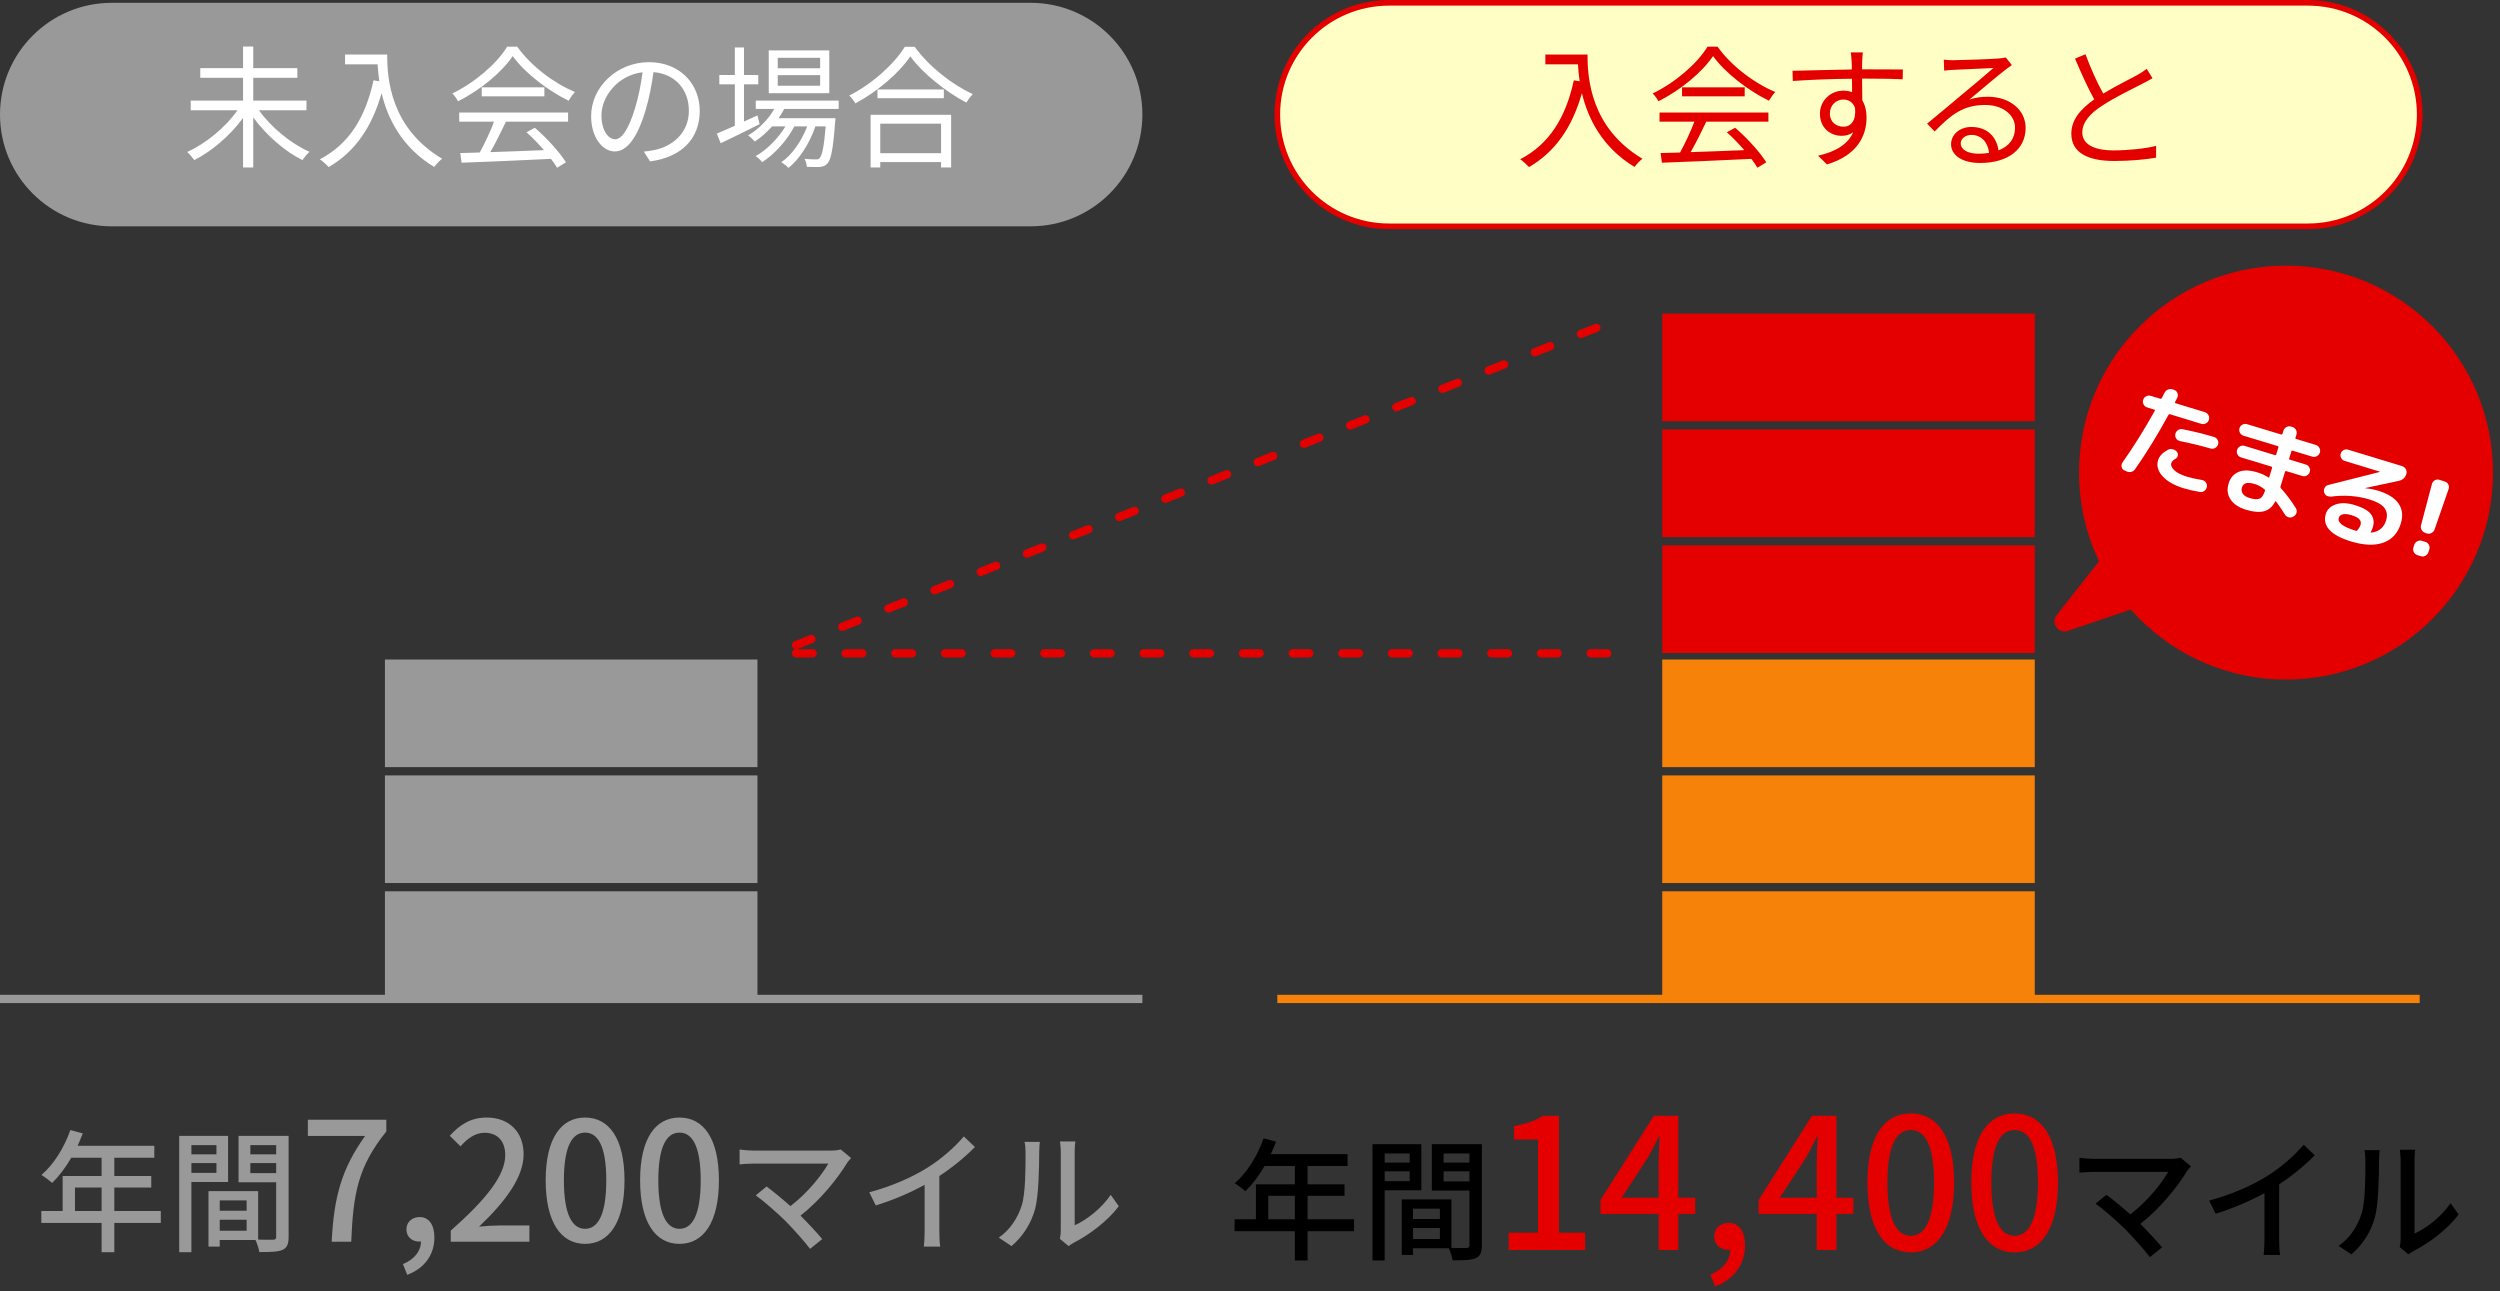 <svg width="302" height="156" viewBox="0 0 302 156" fill="none" xmlns="http://www.w3.org/2000/svg">
<rect x="0" y="0" width="302" height="156" fill="#333333" stroke="none"/>
<path d="M9.057 146.288H12.273V143.456H9.057V146.288ZM19.425 146.288V147.728H13.809V151.264H12.273V147.728H4.993V146.288H7.569V142.064H12.273V139.856H8.609C7.921 141.04 7.121 142.096 6.305 142.896C6.017 142.64 5.377 142.16 5.009 141.936C6.481 140.672 7.761 138.64 8.497 136.512L10.001 136.912C9.809 137.408 9.585 137.936 9.377 138.416H18.641V139.856H13.809V142.064H18.273V143.456H13.809V146.288H19.425ZM26.145 138.336H23.121V139.44H26.145V138.336ZM23.121 141.68H26.145V140.496H23.121V141.68ZM27.553 142.784H23.121V151.264H21.649V137.216H27.553V142.784ZM30.241 141.712H33.361V140.496H30.241V141.712ZM33.361 138.336H30.241V139.44H33.361V138.336ZM26.545 148.672H29.793V147.344H26.545V148.672ZM29.793 145.008H26.545V146.256H29.793V145.008ZM34.865 137.216V149.408C34.865 150.256 34.689 150.736 34.113 150.992C33.553 151.232 32.673 151.248 31.329 151.248C31.265 150.848 31.057 150.208 30.865 149.792H26.545V150.592H25.185V143.888H31.185V149.744C31.969 149.776 32.737 149.76 32.993 149.76C33.281 149.744 33.361 149.664 33.361 149.392V142.816H28.817V137.216H34.865ZM40.069 150C40.329 144.62 41.269 141.18 44.109 137.22H37.189V135.26H46.669V136.68C43.209 140.98 42.669 144.24 42.429 150H40.069ZM49.195 154L48.675 152.7C50.055 152.14 50.855 151.12 50.855 149.96C50.775 149.98 50.715 149.98 50.635 149.98C49.815 149.98 49.095 149.46 49.095 148.5C49.095 147.6 49.815 147.02 50.695 147.02C51.815 147.02 52.475 147.96 52.475 149.5C52.475 151.6 51.255 153.22 49.195 154ZM54.452 150V148.66C58.792 144.82 61.032 141.96 61.032 139.54C61.032 137.94 60.192 136.84 58.532 136.84C57.372 136.84 56.412 137.58 55.632 138.48L54.332 137.2C55.592 135.82 56.892 135 58.812 135C61.512 135 63.252 136.76 63.252 139.42C63.252 142.26 60.992 145.2 57.872 148.18C58.632 148.1 59.552 148.04 60.272 148.04H63.952V150H54.452ZM70.678 150.26C67.799 150.26 65.918 147.7 65.918 142.58C65.918 137.48 67.799 135 70.678 135C73.558 135 75.439 137.5 75.439 142.58C75.439 147.7 73.558 150.26 70.678 150.26ZM70.678 148.44C72.178 148.44 73.239 146.84 73.239 142.58C73.239 138.36 72.178 136.82 70.678 136.82C69.178 136.82 68.118 138.36 68.118 142.58C68.118 146.84 69.178 148.44 70.678 148.44ZM82.085 150.26C79.205 150.26 77.325 147.7 77.325 142.58C77.325 137.48 79.205 135 82.085 135C84.965 135 86.845 137.5 86.845 142.58C86.845 147.7 84.965 150.26 82.085 150.26ZM82.085 148.44C83.585 148.44 84.645 146.84 84.645 142.58C84.645 138.36 83.585 136.82 82.085 136.82C80.585 136.82 79.525 138.36 79.525 142.58C79.525 146.84 80.585 148.44 82.085 148.44ZM102.815 139.888C102.639 140.096 102.463 140.288 102.351 140.448C101.199 142.336 99.151 144.928 96.703 146.848C97.647 147.792 98.687 148.912 99.327 149.68L97.855 150.864C97.215 150 95.919 148.56 94.895 147.504C93.935 146.56 92.191 145.024 91.295 144.4L92.607 143.328C93.215 143.776 94.415 144.752 95.487 145.696C97.599 144.08 99.279 141.936 100.063 140.56H91.071C90.431 140.56 89.679 140.624 89.343 140.656V138.864C89.775 138.928 90.527 138.992 91.071 138.992H100.319C100.831 138.992 101.279 138.944 101.551 138.848L102.815 139.888ZM105.007 144.032C107.807 143.28 110.207 142.192 111.983 141.088C113.647 140.064 115.343 138.576 116.431 137.28L117.775 138.56C116.559 139.792 115.055 141.024 113.471 142.064V148.704C113.471 149.36 113.503 150.24 113.583 150.592H111.599C111.647 150.24 111.695 149.36 111.695 148.704V143.136C110.015 144.048 107.903 144.976 105.791 145.616L105.007 144.032ZM128.031 149.648C128.095 149.376 128.143 149.008 128.143 148.64V139.168C128.143 138.512 128.047 137.984 128.047 137.888H129.903C129.887 137.984 129.823 138.512 129.823 139.168V148.016C131.215 147.392 133.023 146.032 134.175 144.336L135.151 145.712C133.791 147.52 131.535 149.2 129.695 150.128C129.407 150.288 129.215 150.432 129.087 150.528L128.031 149.648ZM120.655 149.504C122.047 148.544 122.959 147.088 123.423 145.616C123.887 144.192 123.887 141.072 123.887 139.232C123.887 138.688 123.855 138.304 123.759 137.936H125.615C125.599 138.064 125.535 138.656 125.535 139.216C125.535 141.04 125.471 144.448 125.039 146.048C124.559 147.808 123.551 149.376 122.191 150.528L120.655 149.504Z" fill="#999999"/>
<path d="M153.204 147.288H156.42V144.456H153.204V147.288ZM163.572 147.288V148.728H157.956V152.264H156.42V148.728H149.14V147.288H151.716V143.064H156.42V140.856H152.756C152.068 142.04 151.268 143.096 150.452 143.896C150.164 143.64 149.524 143.16 149.156 142.936C150.628 141.672 151.908 139.64 152.644 137.512L154.148 137.912C153.956 138.408 153.732 138.936 153.524 139.416H162.788V140.856H157.956V143.064H162.42V144.456H157.956V147.288H163.572ZM170.292 139.336H167.268V140.44H170.292V139.336ZM167.268 142.68H170.292V141.496H167.268V142.68ZM171.7 143.784H167.268V152.264H165.796V138.216H171.7V143.784ZM174.388 142.712H177.508V141.496H174.388V142.712ZM177.508 139.336H174.388V140.44H177.508V139.336ZM170.692 149.672H173.94V148.344H170.692V149.672ZM173.94 146.008H170.692V147.256H173.94V146.008ZM179.012 138.216V150.408C179.012 151.256 178.836 151.736 178.26 151.992C177.7 152.232 176.82 152.248 175.476 152.248C175.412 151.848 175.204 151.208 175.012 150.792H170.692V151.592H169.332V144.888H175.332V150.744C176.116 150.776 176.884 150.76 177.14 150.76C177.428 150.744 177.508 150.664 177.508 150.392V143.816H172.964V138.216H179.012ZM264.668 140.888C264.492 141.096 264.316 141.288 264.204 141.448C263.052 143.336 261.004 145.928 258.556 147.848C259.5 148.792 260.54 149.912 261.18 150.68L259.708 151.864C259.068 151 257.772 149.56 256.748 148.504C255.788 147.56 254.044 146.024 253.148 145.4L254.46 144.328C255.068 144.776 256.268 145.752 257.34 146.696C259.452 145.08 261.132 142.936 261.916 141.56H252.924C252.284 141.56 251.532 141.624 251.196 141.656V139.864C251.628 139.928 252.38 139.992 252.924 139.992H262.172C262.684 139.992 263.132 139.944 263.404 139.848L264.668 140.888ZM266.86 145.032C269.66 144.28 272.06 143.192 273.836 142.088C275.5 141.064 277.196 139.576 278.284 138.28L279.628 139.56C278.412 140.792 276.908 142.024 275.324 143.064V149.704C275.324 150.36 275.356 151.24 275.436 151.592H273.452C273.5 151.24 273.548 150.36 273.548 149.704V144.136C271.868 145.048 269.756 145.976 267.644 146.616L266.86 145.032ZM289.884 150.648C289.948 150.376 289.996 150.008 289.996 149.64V140.168C289.996 139.512 289.9 138.984 289.9 138.888H291.756C291.74 138.984 291.676 139.512 291.676 140.168V149.016C293.068 148.392 294.876 147.032 296.028 145.336L297.004 146.712C295.644 148.52 293.388 150.2 291.548 151.128C291.26 151.288 291.068 151.432 290.94 151.528L289.884 150.648ZM282.508 150.504C283.9 149.544 284.812 148.088 285.276 146.616C285.74 145.192 285.74 142.072 285.74 140.232C285.74 139.688 285.708 139.304 285.612 138.936H287.468C287.452 139.064 287.388 139.656 287.388 140.216C287.388 142.04 287.324 145.448 286.892 147.048C286.412 148.808 285.404 150.376 284.044 151.528L282.508 150.504Z" fill="black"/>
<path d="M182.248 151V148.91H185.79V137.646H182.886V136.04C184.404 135.754 185.482 135.38 186.406 134.786H188.32V148.91H191.488V151H182.248ZM195.895 144.686H200.361V140.44C200.361 139.56 200.427 138.196 200.471 137.294H200.383C199.987 138.13 199.547 138.966 199.085 139.802L195.895 144.686ZM200.361 151V146.644H193.343V144.95L199.789 134.786H202.737V144.686H204.783V146.644H202.737V151H200.361ZM207.188 155.4L206.616 153.97C208.134 153.354 209.014 152.232 209.014 150.956C208.926 150.978 208.86 150.978 208.772 150.978C207.87 150.978 207.078 150.406 207.078 149.35C207.078 148.36 207.87 147.722 208.838 147.722C210.07 147.722 210.796 148.756 210.796 150.45C210.796 152.76 209.454 154.542 207.188 155.4ZM214.995 144.686H219.461V140.44C219.461 139.56 219.527 138.196 219.571 137.294H219.483C219.087 138.13 218.647 138.966 218.185 139.802L214.995 144.686ZM219.461 151V146.644H212.443V144.95L218.889 134.786H221.837V144.686H223.883V146.644H221.837V151H219.461ZM230.82 151.286C227.652 151.286 225.584 148.47 225.584 142.838C225.584 137.228 227.652 134.5 230.82 134.5C233.988 134.5 236.056 137.25 236.056 142.838C236.056 148.47 233.988 151.286 230.82 151.286ZM230.82 149.284C232.47 149.284 233.636 147.524 233.636 142.838C233.636 138.196 232.47 136.502 230.82 136.502C229.17 136.502 228.004 138.196 228.004 142.838C228.004 147.524 229.17 149.284 230.82 149.284ZM243.367 151.286C240.199 151.286 238.131 148.47 238.131 142.838C238.131 137.228 240.199 134.5 243.367 134.5C246.535 134.5 248.603 137.25 248.603 142.838C248.603 148.47 246.535 151.286 243.367 151.286ZM243.367 149.284C245.017 149.284 246.183 147.524 246.183 142.838C246.183 138.196 245.017 136.502 243.367 136.502C241.717 136.502 240.551 138.196 240.551 142.838C240.551 147.524 241.717 149.284 243.367 149.284Z" fill="#E50000"/>
<g clip-path="url(#clip0_76_26)">
<path d="M124.5 0.34H13.5C6.044 0.34 0 6.384 0 13.84C0 21.296 6.044 27.34 13.5 27.34H124.5C131.956 27.34 138 21.296 138 13.84C138 6.384 131.956 0.34 124.5 0.34Z" fill="#999999"/>
<path d="M91.5 107.67H46.5V120.67H91.5V107.67Z" fill="#999999"/>
<path d="M91.5 93.67H46.5V106.67H91.5V93.67Z" fill="#999999"/>
<path d="M91.5 79.67H46.5V92.67H91.5V79.67Z" fill="#999999"/>
<path d="M0 120.67H138" stroke="#999999" stroke-miterlimit="10"/>
<path d="M278.8 0.34H167.8C160.344 0.34 154.3 6.384 154.3 13.84C154.3 21.296 160.344 27.34 167.8 27.34H278.8C286.256 27.34 292.3 21.296 292.3 13.84C292.3 6.384 286.256 0.34 278.8 0.34Z" fill="#FFFFC5" stroke="#E50000" stroke-width="0.68" stroke-miterlimit="10"/>
<path d="M245.8 107.67H200.8V120.67H245.8V107.67Z" fill="#F68209"/>
<path d="M245.8 93.67H200.8V106.67H245.8V93.67Z" fill="#F68209"/>
<path d="M245.8 79.67H200.8V92.67H245.8V79.67Z" fill="#F68209"/>
<path d="M245.8 65.88H200.8V78.88H245.8V65.88Z" fill="#E50000"/>
<path d="M245.8 51.88H200.8V64.88H245.8V51.88Z" fill="#E50000"/>
<path d="M245.8 37.88H200.8V50.88H245.8V37.88Z" fill="#E50000"/>
<path d="M154.3 120.67H292.3" stroke="#F68209" stroke-miterlimit="10"/>
<path d="M96.16 77.93L194.59 38.91" stroke="#E50000" stroke-miterlimit="10" stroke-linecap="round" stroke-dasharray="2 4"/>
<path d="M96.16 78.92H194.59" stroke="#E50000" stroke-miterlimit="10" stroke-linecap="round" stroke-dasharray="2 4"/>
<path d="M276.15 82.09C289.957 82.09 301.15 70.897 301.15 57.09C301.15 43.283 289.957 32.09 276.15 32.09C262.343 32.09 251.15 43.283 251.15 57.09C251.15 70.897 262.343 82.09 276.15 82.09Z" fill="#E50000"/>
<path d="M256.61 56.83C256.44 56.73 256.33 56.59 256.29 56.39C256.25 56.19 256.29 56.02 256.41 55.85C257.81 53.86 259.1 51.78 260.3 49.62C260.34 49.55 260.33 49.5 260.26 49.49L259.38 49.22C259.19 49.16 259.05 49.04 258.95 48.86C258.85 48.68 258.83 48.49 258.89 48.3C258.95 48.11 259.07 47.97 259.25 47.87C259.43 47.78 259.62 47.76 259.81 47.82L260.97 48.17C261.04 48.19 261.09 48.17 261.13 48.11C261.29 47.82 261.41 47.59 261.48 47.44C261.58 47.25 261.73 47.12 261.92 47.05C262.11 46.98 262.3 46.98 262.5 47.05L262.66 47.11C262.85 47.18 262.97 47.32 263.04 47.5C263.11 47.69 263.1 47.87 263.01 48.05C262.98 48.11 262.94 48.2 262.88 48.31C262.82 48.42 262.77 48.5 262.75 48.57C262.73 48.59 262.73 48.62 262.75 48.65C262.76 48.68 262.78 48.7 262.81 48.71L266.34 49.79C266.53 49.85 266.68 49.97 266.78 50.15C266.88 50.33 266.9 50.52 266.84 50.71C266.78 50.9 266.66 51.05 266.48 51.14C266.3 51.23 266.11 51.26 265.92 51.2L262.13 50.04C262.06 50.02 262 50.04 261.96 50.1C260.65 52.51 259.3 54.71 257.91 56.69C257.79 56.86 257.63 56.97 257.42 57.01C257.21 57.05 257.02 57.02 256.84 56.92L256.65 56.82L256.61 56.83ZM265.98 57.98C266.18 58.01 266.34 58.11 266.46 58.27C266.58 58.43 266.62 58.61 266.59 58.81C266.55 59.02 266.45 59.18 266.29 59.3C266.13 59.42 265.94 59.47 265.75 59.43C265.04 59.31 264.39 59.16 263.78 58.98C262.64 58.63 261.79 58.14 261.23 57.52C260.67 56.89 260.5 56.25 260.69 55.6C260.84 55.11 261.23 54.69 261.87 54.34C262.05 54.24 262.25 54.22 262.46 54.27C262.67 54.32 262.84 54.42 262.97 54.58C263.08 54.71 263.12 54.87 263.08 55.04C263.04 55.21 262.95 55.34 262.79 55.43C262.52 55.57 262.36 55.74 262.3 55.92C262.21 56.21 262.34 56.51 262.67 56.82C263 57.13 263.52 57.38 264.2 57.59C264.7 57.74 265.29 57.87 265.98 57.98ZM263.32 53.27C263.13 53.23 262.98 53.13 262.88 52.97C262.77 52.8 262.74 52.62 262.78 52.43C262.82 52.23 262.93 52.08 263.1 51.96C263.27 51.84 263.45 51.81 263.65 51.85C264.97 52.11 266.24 52.42 267.47 52.79C267.66 52.85 267.8 52.97 267.89 53.14C267.98 53.32 268 53.5 267.94 53.69C267.88 53.88 267.76 54.02 267.58 54.12C267.4 54.22 267.22 54.24 267.03 54.18C265.71 53.8 264.47 53.5 263.32 53.28V53.27Z" fill="white"/>
<path d="M271.02 52.64C270.83 52.58 270.69 52.46 270.59 52.28C270.49 52.1 270.47 51.91 270.53 51.72C270.59 51.53 270.71 51.39 270.89 51.29C271.07 51.2 271.26 51.18 271.45 51.24L275.57 52.49C275.65 52.51 275.69 52.49 275.72 52.41L275.84 52.02C275.9 51.83 276.02 51.69 276.2 51.59C276.38 51.49 276.56 51.47 276.76 51.53L276.93 51.58C277.12 51.64 277.26 51.76 277.36 51.94C277.45 52.12 277.47 52.31 277.41 52.5L277.29 52.88C277.27 52.95 277.29 53 277.37 53.03L279.75 53.75C279.94 53.81 280.09 53.93 280.18 54.11C280.28 54.29 280.3 54.48 280.24 54.67C280.18 54.86 280.06 55.01 279.88 55.1C279.7 55.2 279.51 55.22 279.32 55.16L276.94 54.44C276.87 54.42 276.82 54.44 276.8 54.51L276.53 55.38C276.51 55.46 276.53 55.5 276.61 55.53L278.55 56.12C278.74 56.18 278.88 56.29 278.97 56.47C279.06 56.64 279.08 56.83 279.02 57.01C278.96 57.2 278.85 57.34 278.67 57.44C278.5 57.54 278.31 57.56 278.12 57.5L276.18 56.91C276.11 56.89 276.06 56.91 276.03 56.99L275.48 58.78C275.46 58.85 275.48 58.91 275.52 58.97C276.13 59.63 276.74 60.43 277.33 61.37C277.44 61.54 277.47 61.73 277.42 61.93C277.37 62.13 277.25 62.28 277.08 62.38L277.03 62.41C276.85 62.51 276.67 62.54 276.47 62.49C276.27 62.44 276.12 62.33 276.02 62.16C275.64 61.54 275.28 61.03 274.96 60.6C274.92 60.54 274.87 60.54 274.84 60.6C274.51 61.22 274.06 61.61 273.5 61.76C272.94 61.91 272.22 61.85 271.33 61.58C270.45 61.31 269.82 60.9 269.45 60.33C269.07 59.77 269 59.12 269.22 58.39C269.42 57.74 269.81 57.28 270.39 57.02C270.97 56.76 271.74 56.77 272.71 57.07C273.18 57.21 273.62 57.41 274.01 57.67C274.07 57.71 274.11 57.69 274.13 57.63L274.47 56.52C274.49 56.45 274.47 56.4 274.39 56.37L270.71 55.25C270.52 55.19 270.38 55.08 270.29 54.9C270.2 54.72 270.18 54.54 270.24 54.35C270.3 54.16 270.41 54.02 270.59 53.92C270.76 53.82 270.95 53.8 271.14 53.86L274.82 54.98C274.9 55 274.94 54.98 274.97 54.9L275.23 54.04C275.25 53.97 275.23 53.92 275.15 53.89L271.03 52.64H271.02ZM271.75 60.16C272.3 60.33 272.7 60.35 272.97 60.23C273.24 60.11 273.45 59.79 273.61 59.28C273.63 59.21 273.61 59.16 273.55 59.11C273.16 58.8 272.78 58.59 272.44 58.49C271.95 58.34 271.58 58.3 271.33 58.37C271.08 58.44 270.91 58.61 270.83 58.88C270.74 59.17 270.78 59.43 270.94 59.65C271.1 59.88 271.37 60.05 271.76 60.16H271.75Z" fill="white"/>
<path d="M281.51 59.97C281.32 59.99 281.15 59.95 281.01 59.85C280.87 59.74 280.78 59.6 280.74 59.41C280.7 59.23 280.74 59.05 280.84 58.89C280.94 58.73 281.09 58.62 281.27 58.58L287.49 57.01H287.5V56.98L283.24 55.68C283.06 55.63 282.92 55.51 282.82 55.34C282.72 55.17 282.7 54.98 282.76 54.79C282.82 54.6 282.94 54.46 283.11 54.37C283.29 54.28 283.47 54.26 283.65 54.32L290.18 56.31C290.37 56.37 290.52 56.49 290.62 56.67C290.72 56.85 290.75 57.04 290.69 57.23C290.57 57.69 290.26 57.98 289.76 58.09L285.7 58.96L285.73 58.98C286.31 59.04 286.83 59.14 287.28 59.28C288.47 59.64 289.29 60.16 289.75 60.84C290.21 61.51 290.3 62.3 290.03 63.21C289.67 64.39 288.97 65.17 287.92 65.55C286.87 65.93 285.56 65.88 283.98 65.4C282.75 65.02 281.88 64.55 281.38 63.99C280.88 63.43 280.74 62.79 280.96 62.08C281.13 61.53 281.53 61.15 282.17 60.93C282.81 60.71 283.59 60.74 284.51 61.03C285.45 61.32 286.09 61.68 286.42 62.13C286.75 62.58 286.82 63.1 286.63 63.72C286.58 63.87 286.51 64.05 286.4 64.26C286.38 64.28 286.38 64.3 286.4 64.32C286.42 64.34 286.43 64.35 286.45 64.34C287.38 64.23 287.98 63.73 288.25 62.84C288.42 62.27 288.35 61.78 288.04 61.36C287.73 60.95 287.13 60.61 286.25 60.34C284.77 59.89 283.19 59.77 281.52 60L281.51 59.97ZM284.77 64.06C284.97 63.81 285.1 63.6 285.15 63.43C285.23 63.17 285.19 62.94 285.03 62.75C284.87 62.55 284.54 62.38 284.02 62.22C283.61 62.1 283.27 62.07 283.01 62.13C282.75 62.2 282.59 62.34 282.53 62.53C282.35 63.11 282.97 63.61 284.38 64.05L284.6 64.12C284.66 64.14 284.71 64.12 284.77 64.06Z" fill="white"/>
<path d="M292.98 65.45C293.17 65.51 293.31 65.63 293.41 65.81C293.5 65.99 293.52 66.18 293.46 66.37L293.36 66.69C293.3 66.88 293.18 67.03 293 67.13C292.82 67.23 292.63 67.25 292.44 67.19L292.02 67.06C291.83 67 291.69 66.88 291.59 66.7C291.5 66.52 291.48 66.33 291.54 66.14L291.64 65.82C291.7 65.63 291.82 65.48 292 65.39C292.18 65.29 292.36 65.27 292.56 65.33L292.98 65.46V65.45ZM292.98 64.37C292.78 64.31 292.63 64.19 292.53 64.01C292.43 63.83 292.41 63.64 292.46 63.44L293.78 58.46C293.83 58.27 293.94 58.12 294.12 58.02C294.3 57.92 294.48 57.9 294.67 57.96L295.34 58.17C295.53 58.23 295.67 58.35 295.76 58.53C295.85 58.71 295.86 58.9 295.79 59.08L294.1 63.95C294.03 64.15 293.91 64.29 293.72 64.39C293.54 64.48 293.35 64.5 293.15 64.44L292.98 64.39V64.37Z" fill="white"/>
<path d="M255.8 64.97L248.45 74.3C247.7 75.26 248.65 76.6 249.8 76.21L263.94 71.39C264.9 71.06 265.06 69.78 264.22 69.22L257.43 64.71C256.9 64.36 256.19 64.47 255.8 64.97Z" fill="#E50000"/>
<path d="M37.024 13.32H31.28C32.736 15.368 35.168 17.368 37.392 18.344C37.12 18.568 36.736 19.032 36.528 19.336C34.416 18.296 32.144 16.312 30.592 14.184V20.232H29.36V14.248C27.808 16.376 25.568 18.28 23.472 19.336C23.264 19.048 22.88 18.584 22.608 18.36C24.832 17.368 27.248 15.384 28.688 13.32H23.04V12.152H29.36V9.4H24.192V8.232H29.36V5.624H30.592V8.232H35.92V9.4H30.592V12.152H37.024V13.32ZM41.68 6.584H46.768C46.768 9.416 47.136 15.448 53.408 19.176C53.136 19.368 52.656 19.88 52.448 20.168C48.512 17.784 46.816 14.28 46.096 11.256C44.912 15.4 42.896 18.312 39.712 20.184C39.488 19.944 38.96 19.448 38.64 19.24C42.176 17.4 44.144 14.184 45.12 9.704L45.824 9.816C45.712 9.08 45.648 8.376 45.616 7.768H41.68V6.584ZM55.472 14.696V13.592H68.624V14.696H61.12C60.56 15.88 59.872 17.256 59.232 18.376C61.216 18.312 63.472 18.232 65.712 18.136C65.056 17.384 64.304 16.6 63.6 15.976L64.608 15.432C66.08 16.696 67.632 18.424 68.368 19.608L67.296 20.264C67.104 19.944 66.864 19.576 66.56 19.192C62.64 19.384 58.496 19.56 55.76 19.656L55.6 18.488C56.288 18.472 57.088 18.456 57.952 18.424C58.56 17.32 59.248 15.864 59.68 14.696H55.472ZM58.192 10.552H65.76V11.64H58.192V10.552ZM61.264 5.64H62.48C64.16 7.992 66.944 10.072 69.456 11.112C69.184 11.4 68.896 11.816 68.688 12.168C66.224 10.968 63.424 8.84 61.936 6.776C60.64 8.696 58.048 10.888 55.328 12.232C55.2 11.96 54.896 11.528 54.64 11.288C57.376 9.976 60.032 7.672 61.264 5.64ZM84.528 13.4C84.528 16.76 82.32 19 78.528 19.496L77.776 18.312C78.288 18.264 78.784 18.184 79.152 18.104C81.2 17.64 83.216 16.12 83.216 13.352C83.216 10.936 81.664 8.936 78.944 8.712C78.736 10.2 78.432 11.832 77.984 13.32C77.008 16.616 75.744 18.296 74.256 18.296C72.832 18.296 71.408 16.664 71.408 14.024C71.408 10.552 74.496 7.512 78.4 7.512C82.144 7.512 84.528 10.152 84.528 13.4ZM72.656 13.912C72.656 15.928 73.584 16.824 74.304 16.824C75.056 16.824 75.904 15.752 76.72 13.048C77.12 11.72 77.44 10.2 77.616 8.728C74.544 9.112 72.656 11.736 72.656 13.912ZM99.072 8.248V6.984H93.952V8.248H99.072ZM99.072 10.36V9.08H93.952V10.36H99.072ZM100.176 6.088V11.256H92.864V6.088H100.176ZM91.504 13.944L91.76 15C90.144 15.816 88.4 16.664 87.056 17.304L86.592 16.136C87.2 15.88 87.952 15.56 88.768 15.192V10.184H86.896V9.064H88.768V5.736H89.872V9.064H91.6V10.184H89.872V14.68L91.504 13.944ZM101.312 13.16H94.736C94.528 13.544 94.304 13.928 94.048 14.28H100.928C100.928 14.28 100.912 14.6 100.88 14.76C100.64 18.056 100.384 19.304 99.936 19.768C99.696 20.04 99.408 20.12 99.04 20.168C98.688 20.184 98.096 20.184 97.456 20.152C97.456 19.864 97.344 19.432 97.184 19.192C97.776 19.24 98.304 19.256 98.544 19.256C98.768 19.256 98.912 19.24 99.024 19.08C99.296 18.792 99.536 17.784 99.744 15.272H98.496C97.856 17.176 96.608 19.24 95.232 20.28C95.04 20.04 94.672 19.768 94.384 19.592C95.68 18.728 96.848 17 97.504 15.272H95.952C95.104 16.92 93.536 18.664 92.064 19.592C91.888 19.336 91.568 19.048 91.28 18.856C92.608 18.136 94.016 16.696 94.88 15.272H93.264C92.624 15.992 91.904 16.616 91.184 17.096C91.024 16.904 90.608 16.52 90.368 16.36C91.632 15.608 92.784 14.472 93.536 13.16H91.296V12.152H101.312V13.16ZM113.68 14.936H106.336V18.504H113.68V14.936ZM105.168 20.232V13.864H114.896V20.232H113.68V19.576H106.336V20.232H105.168ZM106 10.808H114.016V11.864H106V10.808ZM109.296 5.656H110.496C112.192 8.008 115.008 10.232 117.52 11.368C117.232 11.64 116.944 12.056 116.736 12.392C114.256 11.096 111.456 8.856 109.968 6.808C108.656 8.76 106.064 11.032 103.328 12.488C103.184 12.216 102.864 11.8 102.592 11.544C105.376 10.136 108.048 7.704 109.296 5.656Z" fill="white"/>
<path d="M186.68 6.584H191.768C191.768 9.416 192.136 15.448 198.408 19.176C198.136 19.368 197.656 19.88 197.448 20.168C193.512 17.784 191.816 14.28 191.096 11.256C189.912 15.4 187.896 18.312 184.712 20.184C184.488 19.944 183.96 19.448 183.64 19.24C187.176 17.4 189.144 14.184 190.12 9.704L190.824 9.816C190.712 9.08 190.648 8.376 190.616 7.768H186.68V6.584ZM200.472 14.696V13.592H213.624V14.696H206.12C205.56 15.88 204.872 17.256 204.232 18.376C206.216 18.312 208.472 18.232 210.712 18.136C210.056 17.384 209.304 16.6 208.6 15.976L209.608 15.432C211.08 16.696 212.632 18.424 213.368 19.608L212.296 20.264C212.104 19.944 211.864 19.576 211.56 19.192C207.64 19.384 203.496 19.56 200.76 19.656L200.6 18.488C201.288 18.472 202.088 18.456 202.952 18.424C203.56 17.32 204.248 15.864 204.68 14.696H200.472ZM203.192 10.552H210.76V11.64H203.192V10.552ZM206.264 5.64H207.48C209.16 7.992 211.944 10.072 214.456 11.112C214.184 11.4 213.896 11.816 213.688 12.168C211.224 10.968 208.424 8.84 206.936 6.776C205.64 8.696 203.048 10.888 200.328 12.232C200.2 11.96 199.896 11.528 199.64 11.288C202.376 9.976 205.032 7.672 206.264 5.64ZM225.032 6.328C225 6.504 224.968 7.128 224.952 7.336C224.952 7.576 224.936 7.944 224.936 8.376C225.016 8.376 225.096 8.376 225.176 8.376C227.128 8.376 229.096 8.392 229.864 8.392L229.848 9.576C228.952 9.528 227.496 9.496 225.16 9.496C225.08 9.496 225.016 9.496 224.936 9.496C224.936 10.408 224.952 11.4 224.968 12.136C225.304 12.68 225.48 13.384 225.48 14.184C225.48 16.344 224.424 18.744 220.696 19.864L219.624 18.808C221.752 18.328 223.224 17.432 223.864 15.976C223.48 16.264 223.016 16.408 222.472 16.408C221.128 16.408 219.848 15.48 219.848 13.736C219.848 12.152 221.144 10.952 222.664 10.952C223.064 10.952 223.416 11.016 223.736 11.128C223.736 10.648 223.736 10.072 223.72 9.512C221.288 9.528 218.568 9.64 216.568 9.784L216.536 8.552C218.312 8.52 221.32 8.424 223.704 8.392C223.704 7.944 223.688 7.56 223.672 7.336C223.656 6.92 223.592 6.456 223.576 6.328H225.032ZM221.048 13.72C221.048 14.712 221.784 15.304 222.68 15.304C223.624 15.304 224.232 14.552 224.088 13.032C223.832 12.328 223.288 12.024 222.664 12.024C221.832 12.024 221.048 12.68 221.048 13.72ZM236.856 17.32C236.856 18.088 237.736 18.568 238.984 18.568C239.448 18.568 239.88 18.536 240.28 18.472C240.152 17.208 239.352 16.296 238.136 16.296C237.416 16.296 236.856 16.76 236.856 17.32ZM234.808 7.208C235.176 7.256 235.624 7.272 235.944 7.272C236.776 7.272 240.584 7.144 241.432 7.064C241.912 7.032 242.136 6.984 242.296 6.936L243.032 7.864C242.744 8.072 242.424 8.28 242.136 8.52C241.336 9.128 239.16 10.984 237.912 12.024C238.648 11.768 239.416 11.688 240.136 11.688C242.792 11.688 244.696 13.288 244.696 15.448C244.696 18.024 242.584 19.688 239.192 19.688C237.016 19.688 235.688 18.744 235.688 17.416C235.688 16.312 236.664 15.336 238.152 15.336C240.152 15.336 241.224 16.648 241.416 18.168C242.696 17.672 243.416 16.744 243.416 15.432C243.416 13.864 241.912 12.68 239.832 12.68C237.16 12.68 235.736 13.816 233.704 15.88L232.792 14.936C234.12 13.848 236.168 12.136 237.096 11.352C237.992 10.616 239.992 8.936 240.808 8.216C239.96 8.248 236.76 8.392 235.912 8.44C235.56 8.456 235.192 8.488 234.856 8.536L234.808 7.208ZM251.928 6.552C252.568 8.312 253.368 10.04 254.072 11.304C255.576 10.392 257.304 9.544 258.184 9.064C258.648 8.792 258.984 8.584 259.32 8.312L260.024 9.448C259.656 9.672 259.256 9.88 258.792 10.12C257.704 10.68 255.496 11.736 253.928 12.776C252.44 13.736 251.544 14.792 251.544 16.008C251.544 17.336 252.808 18.168 255.336 18.168C257.08 18.168 259.208 17.944 260.456 17.624V19.048C259.24 19.256 257.4 19.448 255.4 19.448C252.392 19.448 250.216 18.552 250.216 16.152C250.216 14.504 251.272 13.208 252.984 12.008C252.248 10.696 251.4 8.824 250.664 7.08L251.928 6.552Z" fill="#E50000"/>
</g>
<defs>
<clipPath id="clip0_76_26">
<rect width="301.15" height="121.17" fill="white"/>
</clipPath>
</defs>
</svg>
